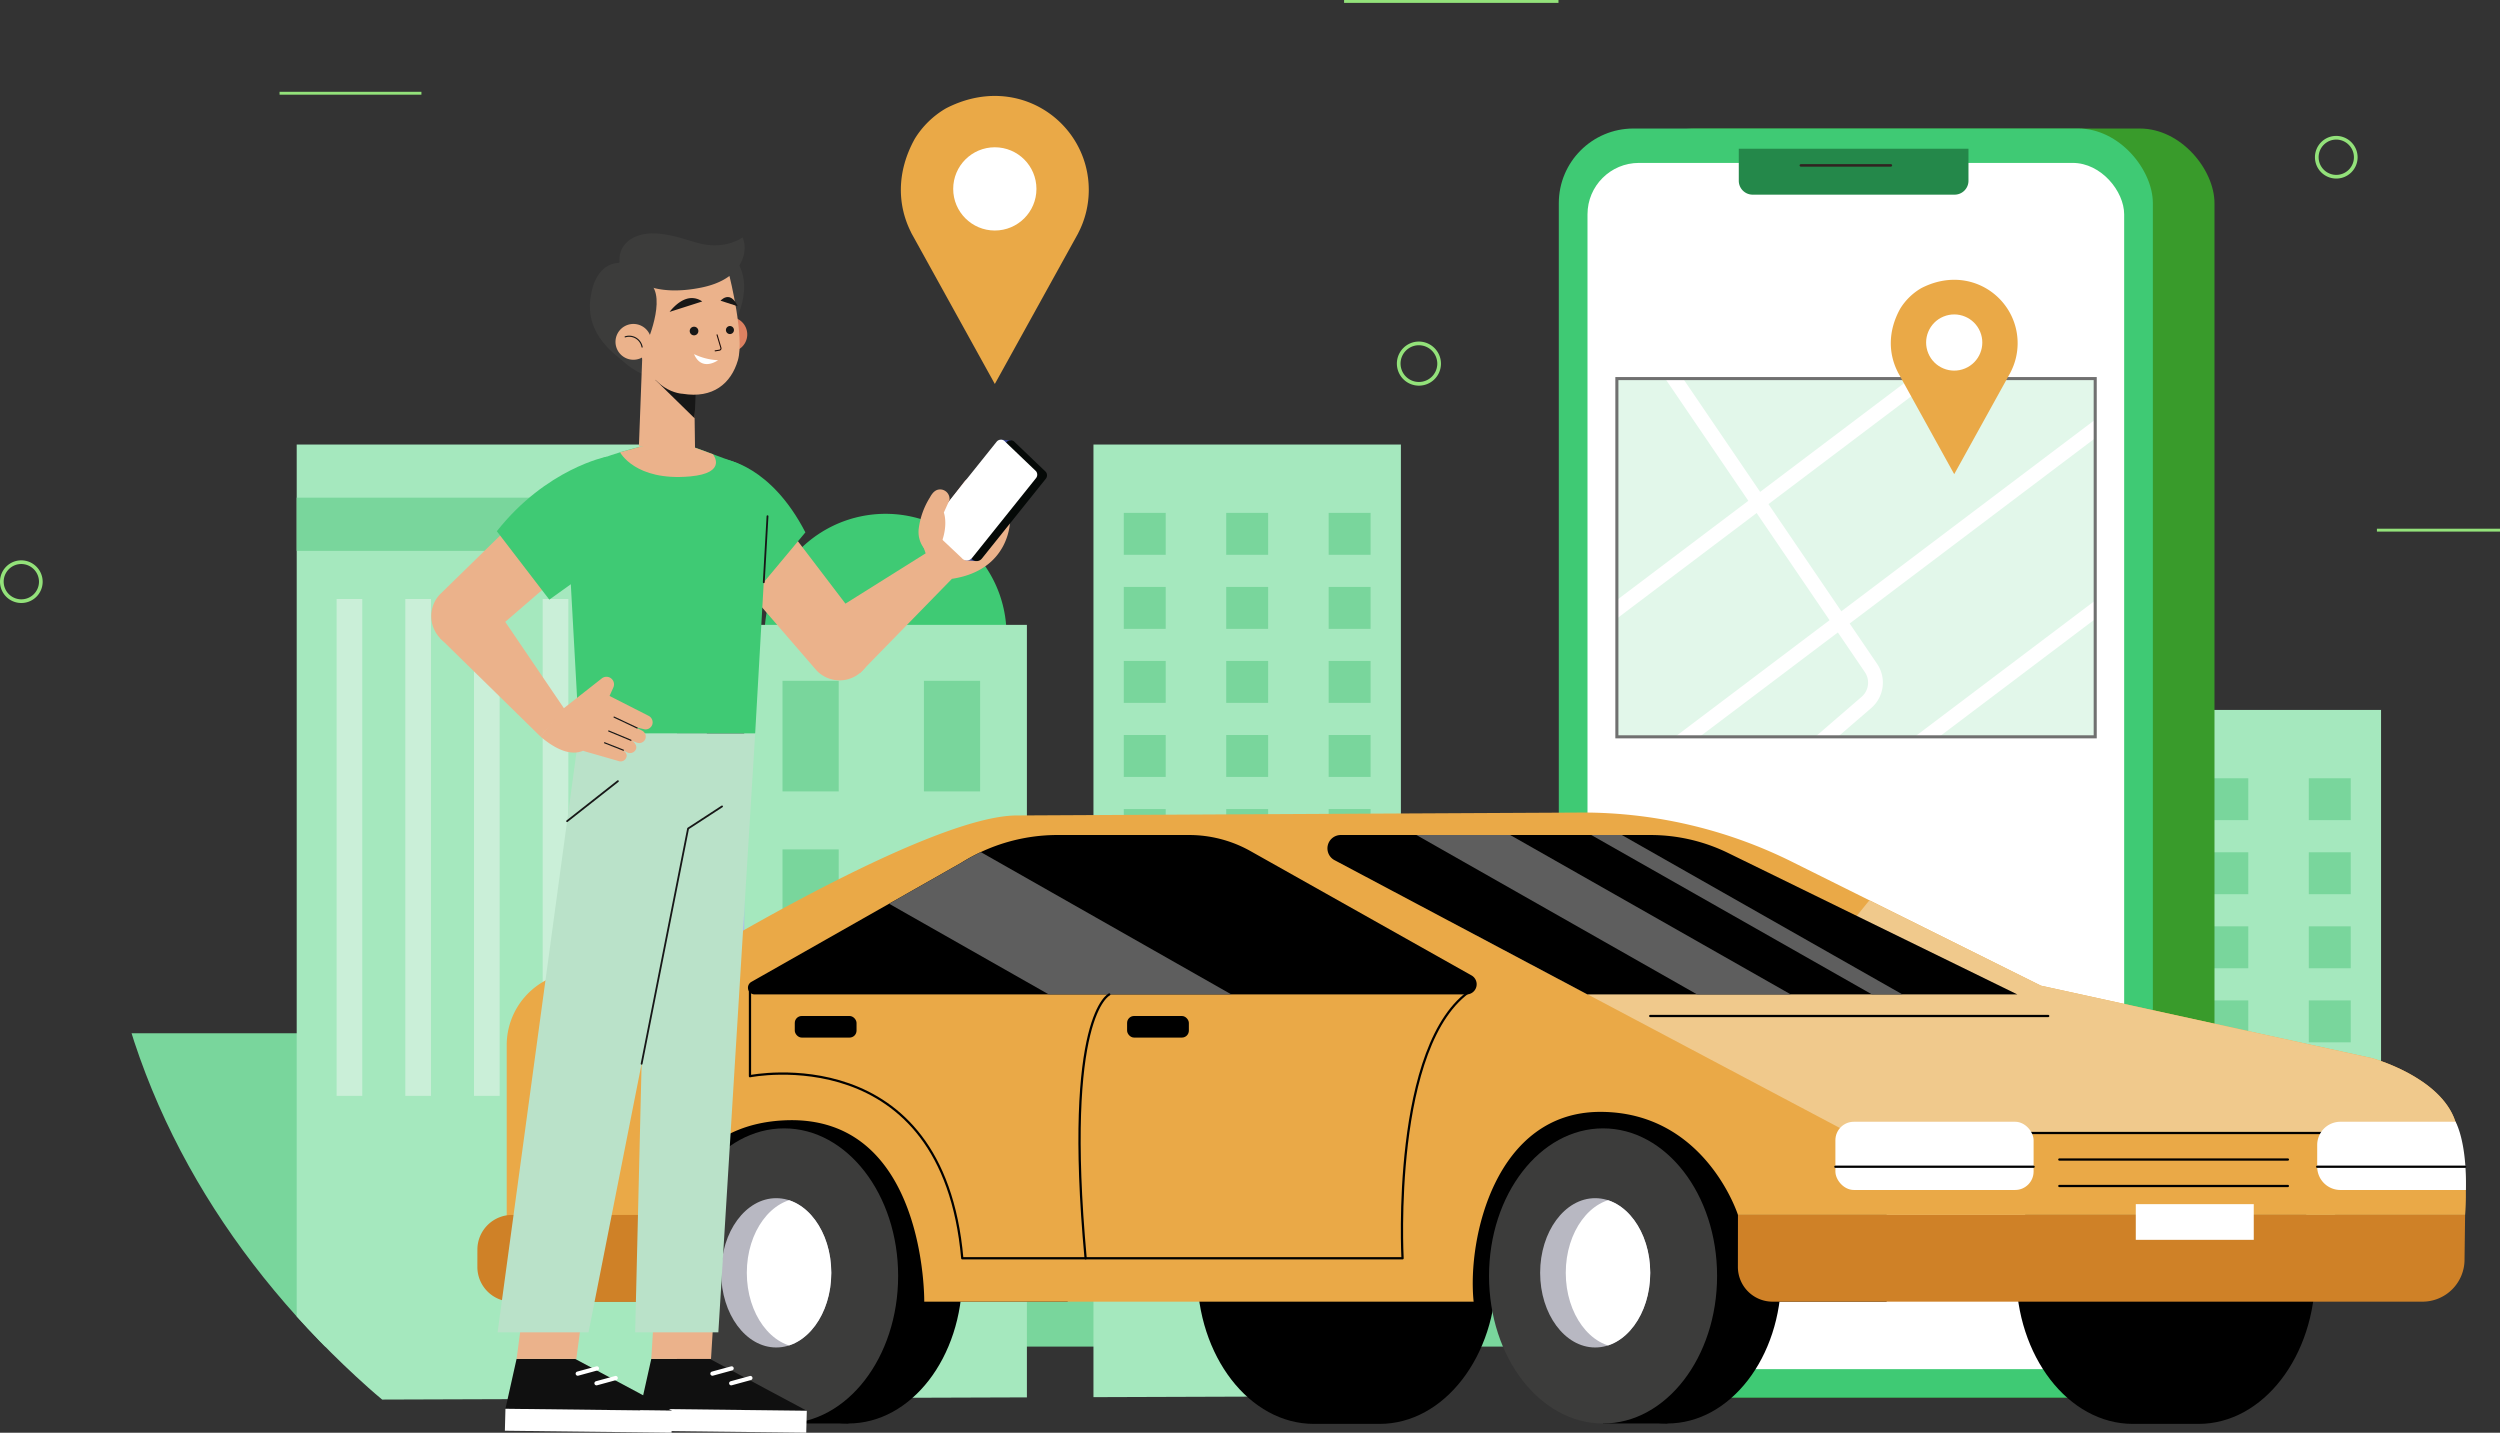 <svg xmlns="http://www.w3.org/2000/svg" xmlns:xlink="http://www.w3.org/1999/xlink" width="867.385" height="497.085" viewBox="0 0 867.385 497.085">
  <rect x="0" y="0" width="867.385" height="497.085" fill="#333333" stroke="none"/>
  <defs>
    <clipPath id="clip-path">
      <path id="Caminho_686" data-name="Caminho 686" d="M741.848,523.352s129.742-57.7,126.724-174.109S742.593,178.7,659.117,250.571s-112.076.3-155.324-60.434S338.643,64.053,212.066,99.471c-132.6,37.1-173.4,171.386-160.267,261,9.434,64.365,43.937,118.936,90.954,160.869q2.294,2.046,4.7,4.04Z" transform="translate(-49.464 -89.465)" fill="none"/>
    </clipPath>
    <clipPath id="clip-path-2">
      <rect id="Retângulo_410" data-name="Retângulo 410" width="165.96" height="124.293" fill="#d8dffd" stroke="#707070" stroke-miterlimit="10" stroke-width="1.064"/>
    </clipPath>
    <clipPath id="clip-path-3">
      <ellipse id="Elipse_113" data-name="Elipse 113" cx="19.099" cy="25.901" rx="19.099" ry="25.901" fill="#b8b8c2"/>
    </clipPath>
    <clipPath id="clip-path-5">
      <path id="Caminho_698" data-name="Caminho 698" d="M161.761,436.8V347.857a25.441,25.441,0,0,1,21.869-25.241,259.618,259.618,0,0,1,39.763-2.6s84.442-51.905,115.405-51.905l193.991-1a163.11,163.11,0,0,1,74.893,17.065l86.395,42.992,114.866,25.149s23.792,6.455,28.891,21.923,3.4,32.461,3.4,32.461H588.948s-11.369-35.749-47.75-35.749-46.233,43.866-43.96,65.846H306.628s.757-65.182-48.508-62.909S212.644,436.8,212.644,436.8H161.761" transform="translate(-161.761 -267.101)" fill="#eaa947"/>
    </clipPath>
    <clipPath id="clip-path-6">
      <path id="Caminho_702" data-name="Caminho 702" d="M479.358,322.007,402.7,278.886a43.494,43.494,0,0,0-21.325-5.587h-45.65a62.677,62.677,0,0,0-33.383,9.629l-72.832,41.329a2.328,2.328,0,0,0,1.149,4.353H477.629A3.528,3.528,0,0,0,479.358,322.007Z" transform="translate(-228.326 -273.299)"/>
    </clipPath>
  </defs>
  <g id="Grupo_645" data-name="Grupo 645" transform="translate(-21.813 -49.951)">
    <g id="Grupo_581" data-name="Grupo 581" transform="translate(22.452 50.45)">
      <g id="Grupo_579" data-name="Grupo 579" transform="translate(33.965 49.174)">
        <g id="Grupo_578" data-name="Grupo 578" transform="translate(0 0)">
          <g id="Grupo_577" data-name="Grupo 577" clip-path="url(#clip-path)">
            <g id="Grupo_576" data-name="Grupo 576" transform="translate(-51.392 104.565)">
              <g id="Grupo_539" data-name="Grupo 539" transform="translate(0 132.726)">
                <rect id="Retângulo_314" data-name="Retângulo 314" width="112.246" height="112.246" transform="translate(485.044)" fill="#a9b7f2"/>
                <rect id="Retângulo_315" data-name="Retângulo 315" width="64.391" height="82.857" transform="translate(235.015 14.14)" fill="#a9b7f2"/>
                <rect id="Retângulo_316" data-name="Retângulo 316" width="64.39" height="82.857" transform="translate(356.845 58.984)" fill="#a9b7f2"/>
                <path id="Caminho_756" data-name="Caminho 756" d="M0,0H842.334V108.722H0Z" transform="translate(0 71.529)" fill="#79d69c"/>
              </g>
              <g id="Grupo_546" data-name="Grupo 546" transform="translate(273.445 15.41)">
                <path id="Caminho_754" data-name="Caminho 754" d="M41.966,0A41.966,41.966,0,1,1,0,41.966,41.966,41.966,0,0,1,41.966,0Z" transform="translate(0 81.62) rotate(-76.522)" fill="#3fca74"/>
                <rect id="Retângulo_320" data-name="Retângulo 320" width="98.078" height="270.712" transform="translate(1.553 47.16)" fill="#a5e8be"/>
                <g id="Grupo_545" data-name="Grupo 545" transform="translate(14.836 66.549)">
                  <g id="Grupo_541" data-name="Grupo 541">
                    <rect id="Retângulo_321" data-name="Retângulo 321" width="19.5" height="38.371" fill="#79d69c"/>
                    <rect id="Retângulo_322" data-name="Retângulo 322" width="19.5" height="38.371" transform="translate(49.064)" fill="#79d69c"/>
                  </g>
                  <g id="Grupo_542" data-name="Grupo 542" transform="translate(0 58.499)">
                    <rect id="Retângulo_323" data-name="Retângulo 323" width="19.5" height="38.371" fill="#79d69c"/>
                    <rect id="Retângulo_324" data-name="Retângulo 324" width="19.5" height="38.371" transform="translate(49.064)" fill="#79d69c"/>
                  </g>
                  <g id="Grupo_543" data-name="Grupo 543" transform="translate(0 116.999)">
                    <rect id="Retângulo_325" data-name="Retângulo 325" width="19.5" height="38.371" fill="#a9b7f2"/>
                    <rect id="Retângulo_326" data-name="Retângulo 326" width="19.5" height="38.371" transform="translate(49.064)" fill="#a9b7f2"/>
                  </g>
                  <g id="Grupo_544" data-name="Grupo 544" transform="translate(0 175.498)">
                    <rect id="Retângulo_327" data-name="Retângulo 327" width="19.5" height="38.371" fill="#a9b7f2"/>
                    <rect id="Retângulo_328" data-name="Retângulo 328" width="19.5" height="38.371" transform="translate(49.064)" fill="#a9b7f2"/>
                  </g>
                </g>
              </g>
              <g id="Grupo_559" data-name="Grupo 559" transform="translate(396.168)">
                <rect id="Retângulo_329" data-name="Retângulo 329" width="106.667" height="333.281" fill="#a5e8be"/>
                <g id="Grupo_558" data-name="Grupo 558" transform="translate(10.519 23.705)">
                  <g id="Grupo_547" data-name="Grupo 547">
                    <rect id="Retângulo_330" data-name="Retângulo 330" width="14.545" height="14.545" fill="#79d69c"/>
                    <rect id="Retângulo_331" data-name="Retângulo 331" width="14.545" height="14.545" transform="translate(35.542)" fill="#79d69c"/>
                    <rect id="Retângulo_332" data-name="Retângulo 332" width="14.545" height="14.545" transform="translate(71.084)" fill="#79d69c"/>
                  </g>
                  <g id="Grupo_548" data-name="Grupo 548" transform="translate(0 25.691)">
                    <rect id="Retângulo_333" data-name="Retângulo 333" width="14.545" height="14.545" fill="#79d69c"/>
                    <rect id="Retângulo_334" data-name="Retângulo 334" width="14.545" height="14.545" transform="translate(35.542)" fill="#79d69c"/>
                    <rect id="Retângulo_335" data-name="Retângulo 335" width="14.545" height="14.545" transform="translate(71.084)" fill="#79d69c"/>
                  </g>
                  <g id="Grupo_549" data-name="Grupo 549" transform="translate(0 51.382)">
                    <rect id="Retângulo_336" data-name="Retângulo 336" width="14.545" height="14.545" fill="#79d69c"/>
                    <rect id="Retângulo_337" data-name="Retângulo 337" width="14.545" height="14.545" transform="translate(35.542)" fill="#79d69c"/>
                    <rect id="Retângulo_338" data-name="Retângulo 338" width="14.545" height="14.545" transform="translate(71.084)" fill="#79d69c"/>
                  </g>
                  <g id="Grupo_550" data-name="Grupo 550" transform="translate(0 77.073)">
                    <rect id="Retângulo_339" data-name="Retângulo 339" width="14.545" height="14.545" fill="#79d69c"/>
                    <rect id="Retângulo_340" data-name="Retângulo 340" width="14.545" height="14.545" transform="translate(35.542)" fill="#79d69c"/>
                    <rect id="Retângulo_341" data-name="Retângulo 341" width="14.545" height="14.545" transform="translate(71.084)" fill="#79d69c"/>
                  </g>
                  <g id="Grupo_551" data-name="Grupo 551" transform="translate(0 102.765)">
                    <rect id="Retângulo_342" data-name="Retângulo 342" width="14.545" height="14.545" fill="#79d69c"/>
                    <rect id="Retângulo_343" data-name="Retângulo 343" width="14.545" height="14.545" transform="translate(35.542)" fill="#79d69c"/>
                    <rect id="Retângulo_344" data-name="Retângulo 344" width="14.545" height="14.545" transform="translate(71.084)" fill="#79d69c"/>
                  </g>
                  <g id="Grupo_552" data-name="Grupo 552" transform="translate(0 128.456)">
                    <rect id="Retângulo_345" data-name="Retângulo 345" width="14.545" height="14.545" fill="#79d69c"/>
                    <rect id="Retângulo_346" data-name="Retângulo 346" width="14.545" height="14.545" transform="translate(35.542)" fill="#79d69c"/>
                    <rect id="Retângulo_347" data-name="Retângulo 347" width="14.545" height="14.545" transform="translate(71.084)" fill="#79d69c"/>
                  </g>
                  <g id="Grupo_553" data-name="Grupo 553" transform="translate(0 154.147)">
                    <rect id="Retângulo_348" data-name="Retângulo 348" width="14.545" height="14.545" fill="#79d69c"/>
                    <rect id="Retângulo_349" data-name="Retângulo 349" width="14.545" height="14.545" transform="translate(35.542)" fill="#79d69c"/>
                    <rect id="Retângulo_350" data-name="Retângulo 350" width="14.545" height="14.545" transform="translate(71.084)" fill="#79d69c"/>
                  </g>
                  <g id="Grupo_554" data-name="Grupo 554" transform="translate(0 179.838)">
                    <rect id="Retângulo_351" data-name="Retângulo 351" width="14.545" height="14.545" fill="#79d69c"/>
                    <rect id="Retângulo_352" data-name="Retângulo 352" width="14.545" height="14.545" transform="translate(35.542)" fill="#79d69c"/>
                    <rect id="Retângulo_353" data-name="Retângulo 353" width="14.545" height="14.545" transform="translate(71.084)" fill="#79d69c"/>
                  </g>
                  <g id="Grupo_555" data-name="Grupo 555" transform="translate(0 205.529)">
                    <rect id="Retângulo_354" data-name="Retângulo 354" width="14.545" height="14.545" fill="#79d69c"/>
                    <rect id="Retângulo_355" data-name="Retângulo 355" width="14.545" height="14.545" transform="translate(35.542)" fill="#79d69c"/>
                    <rect id="Retângulo_356" data-name="Retângulo 356" width="14.545" height="14.545" transform="translate(71.084)" fill="#79d69c"/>
                  </g>
                  <g id="Grupo_556" data-name="Grupo 556" transform="translate(0 231.22)">
                    <rect id="Retângulo_357" data-name="Retângulo 357" width="14.545" height="14.545" fill="#79d69c"/>
                    <rect id="Retângulo_358" data-name="Retângulo 358" width="14.545" height="14.545" transform="translate(35.542)" fill="#79d69c"/>
                    <rect id="Retângulo_359" data-name="Retângulo 359" width="14.545" height="14.545" transform="translate(71.084)" fill="#79d69c"/>
                  </g>
                  <g id="Grupo_557" data-name="Grupo 557" transform="translate(0 256.911)">
                    <rect id="Retângulo_360" data-name="Retângulo 360" width="14.545" height="14.545" fill="#79d69c"/>
                    <rect id="Retângulo_361" data-name="Retângulo 361" width="14.545" height="14.545" transform="translate(35.542)" fill="#79d69c"/>
                    <rect id="Retângulo_362" data-name="Retângulo 362" width="14.545" height="14.545" transform="translate(71.084)" fill="#79d69c"/>
                  </g>
                </g>
              </g>
              <g id="Grupo_572" data-name="Grupo 572" transform="translate(736.235 92.069)">
                <rect id="Retângulo_363" data-name="Retângulo 363" width="106.667" height="333.281" fill="#a5e8be"/>
                <g id="Grupo_571" data-name="Grupo 571" transform="translate(10.519 23.705)">
                  <g id="Grupo_560" data-name="Grupo 560">
                    <rect id="Retângulo_364" data-name="Retângulo 364" width="14.545" height="14.545" fill="#79d69c"/>
                    <rect id="Retângulo_365" data-name="Retângulo 365" width="14.545" height="14.545" transform="translate(35.542)" fill="#79d69c"/>
                    <rect id="Retângulo_366" data-name="Retângulo 366" width="14.545" height="14.545" transform="translate(71.084)" fill="#79d69c"/>
                  </g>
                  <g id="Grupo_561" data-name="Grupo 561" transform="translate(0 25.691)">
                    <rect id="Retângulo_367" data-name="Retângulo 367" width="14.545" height="14.545" fill="#79d69c"/>
                    <rect id="Retângulo_368" data-name="Retângulo 368" width="14.545" height="14.545" transform="translate(35.542)" fill="#79d69c"/>
                    <rect id="Retângulo_369" data-name="Retângulo 369" width="14.545" height="14.545" transform="translate(71.084)" fill="#79d69c"/>
                  </g>
                  <g id="Grupo_562" data-name="Grupo 562" transform="translate(0 51.382)">
                    <rect id="Retângulo_370" data-name="Retângulo 370" width="14.545" height="14.545" fill="#79d69c"/>
                    <rect id="Retângulo_371" data-name="Retângulo 371" width="14.545" height="14.545" transform="translate(35.542)" fill="#79d69c"/>
                    <rect id="Retângulo_372" data-name="Retângulo 372" width="14.545" height="14.545" transform="translate(71.084)" fill="#79d69c"/>
                  </g>
                  <g id="Grupo_563" data-name="Grupo 563" transform="translate(0 77.073)">
                    <rect id="Retângulo_373" data-name="Retângulo 373" width="14.545" height="14.545" fill="#79d69c"/>
                    <rect id="Retângulo_374" data-name="Retângulo 374" width="14.545" height="14.545" transform="translate(35.542)" fill="#79d69c"/>
                    <rect id="Retângulo_375" data-name="Retângulo 375" width="14.545" height="14.545" transform="translate(71.084)" fill="#79d69c"/>
                  </g>
                  <g id="Grupo_564" data-name="Grupo 564" transform="translate(0 102.765)">
                    <rect id="Retângulo_376" data-name="Retângulo 376" width="14.545" height="14.545" fill="#a9b7f2"/>
                    <rect id="Retângulo_377" data-name="Retângulo 377" width="14.545" height="14.545" transform="translate(35.542)" fill="#a9b7f2"/>
                    <rect id="Retângulo_378" data-name="Retângulo 378" width="14.545" height="14.545" transform="translate(71.084)" fill="#a9b7f2"/>
                  </g>
                  <g id="Grupo_565" data-name="Grupo 565" transform="translate(0 128.456)">
                    <rect id="Retângulo_379" data-name="Retângulo 379" width="14.545" height="14.545" fill="#a9b7f2"/>
                    <rect id="Retângulo_380" data-name="Retângulo 380" width="14.545" height="14.545" transform="translate(35.542)" fill="#a9b7f2"/>
                    <rect id="Retângulo_381" data-name="Retângulo 381" width="14.545" height="14.545" transform="translate(71.084)" fill="#a9b7f2"/>
                  </g>
                  <g id="Grupo_566" data-name="Grupo 566" transform="translate(0 154.147)">
                    <rect id="Retângulo_382" data-name="Retângulo 382" width="14.545" height="14.545" fill="#a9b7f2"/>
                    <rect id="Retângulo_383" data-name="Retângulo 383" width="14.545" height="14.545" transform="translate(35.542)" fill="#a9b7f2"/>
                    <rect id="Retângulo_384" data-name="Retângulo 384" width="14.545" height="14.545" transform="translate(71.084)" fill="#a9b7f2"/>
                  </g>
                  <g id="Grupo_567" data-name="Grupo 567" transform="translate(0 179.838)">
                    <rect id="Retângulo_385" data-name="Retângulo 385" width="14.545" height="14.545" fill="#a9b7f2"/>
                    <rect id="Retângulo_386" data-name="Retângulo 386" width="14.545" height="14.545" transform="translate(35.542)" fill="#a9b7f2"/>
                    <rect id="Retângulo_387" data-name="Retângulo 387" width="14.545" height="14.545" transform="translate(71.084)" fill="#a9b7f2"/>
                  </g>
                  <g id="Grupo_568" data-name="Grupo 568" transform="translate(0 205.529)">
                    <rect id="Retângulo_388" data-name="Retângulo 388" width="14.545" height="14.545" fill="#a9b7f2"/>
                    <rect id="Retângulo_389" data-name="Retângulo 389" width="14.545" height="14.545" transform="translate(35.542)" fill="#a9b7f2"/>
                    <rect id="Retângulo_390" data-name="Retângulo 390" width="14.545" height="14.545" transform="translate(71.084)" fill="#a9b7f2"/>
                  </g>
                  <g id="Grupo_569" data-name="Grupo 569" transform="translate(0 231.22)">
                    <rect id="Retângulo_391" data-name="Retângulo 391" width="14.545" height="14.545" fill="#a9b7f2"/>
                    <rect id="Retângulo_392" data-name="Retângulo 392" width="14.545" height="14.545" transform="translate(35.542)" fill="#a9b7f2"/>
                    <rect id="Retângulo_393" data-name="Retângulo 393" width="14.545" height="14.545" transform="translate(71.084)" fill="#a9b7f2"/>
                  </g>
                  <g id="Grupo_570" data-name="Grupo 570" transform="translate(0 256.911)">
                    <rect id="Retângulo_394" data-name="Retângulo 394" width="14.545" height="14.545" fill="#a9b7f2"/>
                    <rect id="Retângulo_395" data-name="Retângulo 395" width="14.545" height="14.545" transform="translate(35.542)" fill="#a9b7f2"/>
                    <rect id="Retângulo_396" data-name="Retângulo 396" width="14.545" height="14.545" transform="translate(71.084)" fill="#a9b7f2"/>
                  </g>
                </g>
              </g>
              <g id="Grupo_575" data-name="Grupo 575" transform="translate(119.731)">
                <g id="Grupo_573" data-name="Grupo 573">
                  <rect id="Retângulo_397" data-name="Retângulo 397" width="131.93" height="333.281" fill="#a5e8be"/>
                </g>
                <g id="Grupo_574" data-name="Grupo 574" transform="translate(13.846 53.579)">
                  <rect id="Retângulo_398" data-name="Retângulo 398" width="8.904" height="172.388" fill="#caefd8"/>
                  <rect id="Retângulo_399" data-name="Retângulo 399" width="8.904" height="172.388" transform="translate(23.834)" fill="#caefd8"/>
                  <rect id="Retângulo_400" data-name="Retângulo 400" width="8.904" height="172.388" transform="translate(47.667)" fill="#caefd8"/>
                  <rect id="Retângulo_401" data-name="Retângulo 401" width="8.904" height="172.388" transform="translate(71.501)" fill="#caefd8"/>
                  <rect id="Retângulo_402" data-name="Retângulo 402" width="8.904" height="172.388" transform="translate(95.335)" fill="#caefd8"/>
                </g>
                <path id="Caminho_755" data-name="Caminho 755" d="M0,0H131.93V18.44H0Z" transform="translate(0 18.44)" fill="#79d69c"/>
              </g>
            </g>
          </g>
        </g>
      </g>
      <g id="Grupo_580" data-name="Grupo 580">
        <path id="Caminho_687" data-name="Caminho 687" d="M35.978,212.032a6.764,6.764,0,1,1-6.764-6.858A6.811,6.811,0,0,1,35.978,212.032Z" transform="translate(-22.452 -10.624)" fill="none" stroke="#93e27a" stroke-miterlimit="10" stroke-width="1.277"/>
        <path id="Caminho_688" data-name="Caminho 688" d="M674.741,94.918a6.763,6.763,0,1,1-6.762-6.859A6.811,6.811,0,0,1,674.741,94.918Z" transform="translate(141.964 -40.769)" fill="none" stroke="#93e27a" stroke-miterlimit="10" stroke-width="1.277"/>
        <path id="Caminho_689" data-name="Caminho 689" d="M421.915,151.916a7.012,7.012,0,1,1-7.011-7.109A7.061,7.061,0,0,1,421.915,151.916Z" transform="translate(76.759 -26.163)" fill="none" stroke="#93e27a" stroke-miterlimit="10" stroke-width="1.277"/>
        <line id="Linha_308" data-name="Linha 308" x2="49.221" transform="translate(96.355 31.853)" fill="none" stroke="#93e27a" stroke-miterlimit="10" stroke-width="0.999"/>
        <line id="Linha_309" data-name="Linha 309" x2="42.707" transform="translate(824.039 183.44)" fill="none" stroke="#93e27a" stroke-miterlimit="10" stroke-width="0.999"/>
        <line id="Linha_310" data-name="Linha 310" x2="74.385" transform="translate(465.695)" fill="none" stroke="#93e27a" stroke-miterlimit="10" stroke-width="0.999"/>
      </g>
    </g>
    <g id="Grupo_644" data-name="Grupo 644" transform="translate(42.793 72.238)">
      <g id="Grupo_590" data-name="Grupo 590" transform="translate(519.853 22.303)">
        <g id="Grupo_584" data-name="Grupo 584" transform="translate(0)">
          <g id="Grupo_583" data-name="Grupo 583">
            <g id="Grupo_582" data-name="Grupo 582">
              <rect id="Retângulo_404" data-name="Retângulo 404" width="206.11" height="440.297" rx="25.908" transform="translate(227.493 440.297) rotate(180)" fill="#399b2b"/>
              <rect id="Retângulo_405" data-name="Retângulo 405" width="206.11" height="440.297" rx="25.908" transform="translate(206.11 440.297) rotate(180)" fill="#3fca74"/>
              <rect id="Retângulo_406" data-name="Retângulo 406" width="186.198" height="418.495" rx="17.836" transform="translate(196.154 430.428) rotate(180)" fill="#fff"/>
              <path id="Retângulo_407" data-name="Retângulo 407" d="M4.818,0H74.874a4.818,4.818,0,0,1,4.818,4.818V15.938a0,0,0,0,1,0,0H0a0,0,0,0,1,0,0V4.818A4.818,4.818,0,0,1,4.818,0Z" transform="translate(142.137 22.947) rotate(180)" fill="#24884a"/>
              <line id="Linha_311" data-name="Linha 311" x2="31.241" transform="translate(83.973 12.794)" fill="none" stroke="#312220" stroke-linecap="round" stroke-linejoin="round" stroke-width="0.868"/>
            </g>
          </g>
        </g>
        <g id="Grupo_589" data-name="Grupo 589" transform="translate(20.148 52.484)">
          <rect id="Retângulo_408" data-name="Retângulo 408" width="165.96" height="101.66" transform="translate(0 45.732)" fill="none"/>
          <g id="Grupo_587" data-name="Grupo 587" transform="translate(0 34.278)">
            <path id="Caminho_752" data-name="Caminho 752" d="M0,0H165.96V124.293H0Z" fill="#3fca74" opacity="0.15"/>
            <g id="Grupo_586" data-name="Grupo 586" clip-path="url(#clip-path-2)">
              <g id="Grupo_585" data-name="Grupo 585" transform="translate(-55.907 -15.369)">
                <line id="Linha_312" data-name="Linha 312" x1="206.211" y2="155.689" transform="translate(26.098 24.932)" fill="none" stroke="#fff" stroke-miterlimit="10" stroke-width="5.126"/>
                <line id="Linha_313" data-name="Linha 313" x1="206.211" y2="155.689" transform="translate(75.17 50.638)" fill="none" stroke="#fff" stroke-miterlimit="10" stroke-width="5.126"/>
                <line id="Linha_314" data-name="Linha 314" x1="182.283" y2="137.624" fill="none" stroke="#fff" stroke-miterlimit="10" stroke-width="5.126"/>
                <path id="Caminho_690" data-name="Caminho 690" d="M477.437,145.029l76.4,112.327a9.064,9.064,0,0,1-1.572,11.96l-24.522,21.167c-11.181,9.653-12.726,20.166-3.5,31.7L563.824,377.9" transform="translate(-409.775 -141.59)" fill="none" stroke="#fff" stroke-miterlimit="10" stroke-width="5.126"/>
              </g>
            </g>
            <rect id="Retângulo_411" data-name="Retângulo 411" width="165.96" height="124.293" fill="none" stroke="#707070" stroke-miterlimit="10" stroke-width="1.064"/>
          </g>
          <g id="Grupo_588" data-name="Grupo 588" transform="translate(95.042)">
            <path id="Caminho_691" data-name="Caminho 691" d="M587.675,149.256c0-15.822-16.7-27.742-33.437-19.094a20.879,20.879,0,0,0-7.32,7.153c-4.38,7.923-3.985,15.736-.838,21.91h-.024l.179.322c.081.152.166.3.249.45l19.19,34.7L584.9,159.942c.066-.117.131-.234.194-.352l.089-.16h-.012A21.874,21.874,0,0,0,587.675,149.256Z" transform="translate(-543.674 -127.256)" fill="#eaa947"/>
            <circle id="Elipse_108" data-name="Elipse 108" cx="9.746" cy="9.746" r="9.746" transform="translate(9.256 16.517) rotate(-22.613)" fill="#fff"/>
          </g>
        </g>
      </g>
      <g id="Grupo_611" data-name="Grupo 611" transform="translate(144.645 259.629)">
        <g id="Grupo_599" data-name="Grupo 599" transform="translate(36.862 94.584)">
          <path id="Caminho_692" data-name="Caminho 692" d="M415.575,352.422H392.791c-22.368,0-40.5,23.467-40.5,52.413s18.133,52.415,40.5,52.415h22.784c22.369,0,40.5-23.467,40.5-52.415S437.944,352.422,415.575,352.422Z" transform="translate(-139.4 -339.724)"/>
          <path id="Caminho_693" data-name="Caminho 693" d="M641.547,352.422H618.763c-22.368,0-40.5,23.467-40.5,52.413s18.133,52.415,40.5,52.415h22.784c22.368,0,40.5-23.467,40.5-52.415S663.915,352.422,641.547,352.422Z" transform="translate(-81.235 -339.724)"/>
          <g id="Grupo_594" data-name="Grupo 594" transform="translate(284.137)">
            <rect id="Retângulo_412" data-name="Retângulo 412" width="167.957" height="75.12"/>
            <g id="Grupo_593" data-name="Grupo 593" transform="translate(30.004 14.993)">
              <ellipse id="Elipse_109" data-name="Elipse 109" cx="39.561" cy="51.197" rx="39.561" ry="51.197" transform="translate(22.255 0)"/>
              <path id="Caminho_694" data-name="Caminho 694" d="M464.276,456.642h22.255l22.751-22.751-22.751-79.644H464.276Z" transform="translate(-424.715 -354.247)"/>
              <ellipse id="Elipse_110" data-name="Elipse 110" cx="39.561" cy="51.197" rx="39.561" ry="51.197" transform="translate(0 0)" fill="#3c3c3b"/>
              <g id="Grupo_592" data-name="Grupo 592" transform="translate(17.728 24.218)">
                <ellipse id="Elipse_111" data-name="Elipse 111" cx="19.099" cy="25.901" rx="19.099" ry="25.901" fill="#b8b8c2"/>
                <g id="Grupo_591" data-name="Grupo 591" clip-path="url(#clip-path-3)">
                  <ellipse id="Elipse_112" data-name="Elipse 112" cx="19.099" cy="25.901" rx="19.099" ry="25.901" transform="translate(8.892)" fill="#fff"/>
                </g>
              </g>
            </g>
          </g>
          <g id="Grupo_598" data-name="Grupo 598">
            <rect id="Retângulo_413" data-name="Retângulo 413" width="167.957" height="75.12"/>
            <g id="Grupo_597" data-name="Grupo 597" transform="translate(30.004 14.993)">
              <ellipse id="Elipse_114" data-name="Elipse 114" cx="39.561" cy="51.197" rx="39.561" ry="51.197" transform="translate(22.255 0)"/>
              <path id="Caminho_695" data-name="Caminho 695" d="M238.3,456.642h22.255l22.751-22.751-22.751-79.644H238.3Z" transform="translate(-198.743 -354.247)"/>
              <ellipse id="Elipse_115" data-name="Elipse 115" cx="39.561" cy="51.197" rx="39.561" ry="51.197" transform="translate(0 0)" fill="#3c3c3b"/>
              <g id="Grupo_596" data-name="Grupo 596" transform="translate(17.728 24.218)">
                <ellipse id="Elipse_116" data-name="Elipse 116" cx="19.099" cy="25.901" rx="19.099" ry="25.901" fill="#b8b8c2"/>
                <g id="Grupo_595" data-name="Grupo 595" clip-path="url(#clip-path-3)">
                  <ellipse id="Elipse_117" data-name="Elipse 117" cx="19.099" cy="25.901" rx="19.099" ry="25.901" transform="translate(8.892)" fill="#fff"/>
                </g>
              </g>
            </g>
          </g>
        </g>
        <g id="Grupo_610" data-name="Grupo 610" transform="translate(0)">
          <g id="Grupo_601" data-name="Grupo 601" transform="translate(10.181)">
            <path id="Caminho_696" data-name="Caminho 696" d="M161.761,436.8V347.857a25.441,25.441,0,0,1,21.869-25.241,259.618,259.618,0,0,1,39.763-2.6s84.442-51.905,115.405-51.905l193.991-1a163.11,163.11,0,0,1,74.893,17.065l86.395,42.992,114.866,25.149s23.792,6.455,28.891,21.923,3.4,32.461,3.4,32.461H588.948s-11.369-35.749-47.75-35.749-46.233,43.866-43.96,65.846H306.628s.757-65.182-48.508-62.909S212.644,436.8,212.644,436.8H161.761" transform="translate(-161.761 -267.101)" fill="#eaa947"/>
            <g id="Grupo_600" data-name="Grupo 600" clip-path="url(#clip-path-5)">
              <path id="Caminho_697" data-name="Caminho 697" d="M425.267,307.043l134.455,71.223,260.52-.3L591.424,267.1,550.133,318,425.267,307.043" transform="translate(-93.935 -267.101)" fill="#f0c98c"/>
            </g>
          </g>
          <g id="Grupo_602" data-name="Grupo 602" transform="translate(0 139.605)">
            <path id="Caminho_699" data-name="Caminho 699" d="M165.717,378.128a12.045,12.045,0,0,0-12.046,12.028l-.008,6.03A12.038,12.038,0,0,0,165.7,408.225h49.026s-.25-16.407,4.1-30.1Z" transform="translate(-153.664 -378.128)" fill="#cf8127"/>
          </g>
          <g id="Grupo_607" data-name="Grupo 607" transform="translate(93.88 7.793)">
            <g id="Grupo_605" data-name="Grupo 605" transform="translate(0 0.001)">
              <g id="Grupo_604" data-name="Grupo 604">
                <path id="Caminho_700" data-name="Caminho 700" d="M479.358,322.007,402.7,278.886a43.494,43.494,0,0,0-21.325-5.587h-45.65a62.677,62.677,0,0,0-33.383,9.629l-72.832,41.329a2.328,2.328,0,0,0,1.149,4.353H477.629A3.528,3.528,0,0,0,479.358,322.007Z" transform="translate(-228.326 -273.299)"/>
                <g id="Grupo_603" data-name="Grupo 603" clip-path="url(#clip-path-6)">
                  <path id="Caminho_701" data-name="Caminho 701" d="M230.29,271.262l157.342,89.353h63.324L293.664,271.262Z" transform="translate(-227.821 -273.824)" fill="#5e5e5e"/>
                </g>
              </g>
              <path id="Caminho_703" data-name="Caminho 703" d="M228.885,315.251v30.931s66.882-13.469,73.66,63.179H455.3s-4.084-74.926,24.121-93.2" transform="translate(-228.182 -262.501)" fill="none" stroke="#000" stroke-linecap="round" stroke-linejoin="round" stroke-width="0.786"/>
              <path id="Caminho_704" data-name="Caminho 704" d="M330.14,317.288s-15.936,7.069-8.208,91.549" transform="translate(-204.777 -261.976)" fill="none" stroke="#000" stroke-linecap="round" stroke-linejoin="round" stroke-width="0.786"/>
              <rect id="Retângulo_414" data-name="Retângulo 414" width="21.431" height="7.491" rx="2.418" transform="translate(131.544 62.794)"/>
              <rect id="Retângulo_415" data-name="Retângulo 415" width="21.431" height="7.491" rx="2.418" transform="translate(16.244 62.794)"/>
            </g>
            <g id="Grupo_606" data-name="Grupo 606" transform="translate(201.049)">
              <path id="Caminho_705" data-name="Caminho 705" d="M390.687,282.027l87.744,46.584H627.6L527.251,279.54a61.4,61.4,0,0,0-26.971-6.24H392.86A4.634,4.634,0,0,0,390.687,282.027Z" transform="translate(-388.219 -273.298)"/>
              <line id="Linha_315" data-name="Linha 315" x2="138.081" transform="translate(111.999 62.794)" fill="none" stroke="#000" stroke-linecap="round" stroke-linejoin="round" stroke-width="0.786"/>
              <path id="Caminho_706" data-name="Caminho 706" d="M412.775,273.3l97.4,55.312h32.5L445.31,273.3Z" transform="translate(-381.898 -273.299)" fill="#5e5e5e"/>
              <path id="Caminho_707" data-name="Caminho 707" d="M461.028,273.3l97.4,55.312H568.99L471.623,273.3Z" transform="translate(-369.478 -273.299)" fill="#5e5e5e"/>
            </g>
          </g>
          <g id="Grupo_609" data-name="Grupo 609" transform="translate(437.343 107.282)">
            <path id="Caminho_708" data-name="Caminho 708" d="M738.993,408.225H513.518a12.038,12.038,0,0,1-12.038-12.038l.025-18.059H753.79l-.2,15.5A14.6,14.6,0,0,1,738.993,408.225Z" transform="translate(-501.48 -345.805)" fill="#cf8127"/>
            <rect id="Retângulo_416" data-name="Retângulo 416" width="40.93" height="12.382" transform="translate(138.053 28.586)" fill="#fff"/>
            <line id="Linha_316" data-name="Linha 316" x2="120.642" transform="translate(89.509 3.895)" fill="none" stroke="#000" stroke-linecap="round" stroke-linejoin="round" stroke-width="0.786"/>
            <line id="Linha_317" data-name="Linha 317" x2="79.291" transform="translate(111.527 13.107)" fill="none" stroke="#000" stroke-linecap="round" stroke-linejoin="round" stroke-width="0.786"/>
            <line id="Linha_318" data-name="Linha 318" x2="79.291" transform="translate(111.527 22.282)" fill="none" stroke="#000" stroke-linecap="round" stroke-linejoin="round" stroke-width="0.786"/>
            <rect id="Retângulo_417" data-name="Retângulo 417" width="68.77" height="23.67" rx="6.407" transform="translate(33.829)" fill="#fff"/>
            <g id="Grupo_608" data-name="Grupo 608" transform="translate(200.994 0)">
              <path id="Caminho_709" data-name="Caminho 709" d="M709.325,352.422h-39.94a8.056,8.056,0,0,0-8.056,8.056v7.558a8.057,8.057,0,0,0,8.056,8.056h43.532C713.27,360.2,709.862,353.394,709.325,352.422Z" transform="translate(-661.329 -352.422)" fill="#fff"/>
            </g>
            <line id="Linha_319" data-name="Linha 319" x2="68.77" transform="translate(33.829 15.614)" fill="none" stroke="#000" stroke-linecap="round" stroke-linejoin="round" stroke-width="0.786"/>
            <line id="Linha_320" data-name="Linha 320" x2="51.316" transform="translate(200.994 15.614)" fill="none" stroke="#000" stroke-linecap="round" stroke-linejoin="round" stroke-width="0.786"/>
          </g>
        </g>
      </g>
      <g id="Grupo_643" data-name="Grupo 643" transform="translate(128.655 11)">
        <g id="Grupo_612" data-name="Grupo 612" transform="translate(162.924)">
          <path id="Caminho_710" data-name="Caminho 710" d="M336.511,100.376c0-23.443-24.747-41.107-49.543-28.293a30.917,30.917,0,0,0-10.846,10.6c-6.489,11.739-5.906,23.317-1.242,32.464h-.034l.264.478c.119.225.244.445.37.668l28.434,51.419,28.484-51.5c.1-.174.194-.346.288-.521l.131-.236H332.8A32.437,32.437,0,0,0,336.511,100.376Z" transform="translate(-271.315 -67.778)" fill="#eaa947"/>
          <circle id="Elipse_119" data-name="Elipse 119" cx="14.441" cy="14.441" r="14.441" transform="translate(18.157 17.812)" fill="#fff"/>
        </g>
        <g id="Grupo_642" data-name="Grupo 642" transform="translate(0 47.695)">
          <g id="Grupo_641" data-name="Grupo 641">
            <g id="Grupo_623" data-name="Grupo 623" transform="translate(23.006 173.456)">
              <g id="Grupo_616" data-name="Grupo 616" transform="translate(47.732)">
                <g id="Grupo_615" data-name="Grupo 615" transform="translate(1.529 188.376)">
                  <g id="Grupo_614" data-name="Grupo 614" transform="translate(0 28.67)">
                    <path id="Caminho_711" data-name="Caminho 711" d="M203.237,415.478h20.336l33.63,17.991-57.826-.689Z" transform="translate(-199.176 -415.478)" fill="#101010"/>
                    <g id="Grupo_613" data-name="Grupo 613" transform="translate(0 17.301)">
                      <path id="Caminho_712" data-name="Caminho 712" d="M199.217,436.847l.2-7.61,57.826.689-.2,7.61Z" transform="translate(-199.217 -429.237)" fill="#fff"/>
                    </g>
                    <line id="Linha_321" data-name="Linha 321" x1="6.663" y2="1.821" transform="translate(31.789 6.626)" fill="none" stroke="#fff" stroke-linecap="round" stroke-linejoin="round" stroke-width="1.457"/>
                    <line id="Linha_322" data-name="Linha 322" x1="6.663" y2="1.821" transform="translate(25.276 3.284)" fill="none" stroke="#fff" stroke-linecap="round" stroke-linejoin="round" stroke-width="1.457"/>
                  </g>
                  <path id="Caminho_713" data-name="Caminho 713" d="M224.935,392.677H204.207l-1.761,28.67h20.727Z" transform="translate(-198.386 -392.677)" fill="#ebb28b"/>
                </g>
                <path id="Caminho_714" data-name="Caminho 714" d="M239.641,242.862l-12.78,207.829H198l4.986-207.829Z" transform="translate(-198.001 -242.862)" fill="#bae2c9"/>
              </g>
              <g id="Grupo_622" data-name="Grupo 622">
                <g id="Grupo_619" data-name="Grupo 619" transform="translate(2.526 188.376)">
                  <g id="Grupo_618" data-name="Grupo 618" transform="translate(0 28.67)">
                    <path id="Caminho_715" data-name="Caminho 715" d="M166.068,415.478H186.4l33.63,17.991-57.826-.689Z" transform="translate(-162.007 -415.478)" fill="#101010"/>
                    <g id="Grupo_617" data-name="Grupo 617" transform="translate(0 17.301)">
                      <path id="Caminho_716" data-name="Caminho 716" d="M162.049,436.847l.2-7.61,57.826.689-.2,7.61Z" transform="translate(-162.049 -429.237)" fill="#fff"/>
                    </g>
                    <line id="Linha_323" data-name="Linha 323" x1="6.663" y2="1.821" transform="translate(31.789 6.626)" fill="none" stroke="#fff" stroke-linecap="round" stroke-linejoin="round" stroke-width="1.457"/>
                    <line id="Linha_324" data-name="Linha 324" x1="6.663" y2="1.821" transform="translate(25.277 3.284)" fill="none" stroke="#fff" stroke-linecap="round" stroke-linejoin="round" stroke-width="1.457"/>
                  </g>
                  <path id="Caminho_717" data-name="Caminho 717" d="M189.825,392.677H169.1l-3.819,28.67h20.727Z" transform="translate(-161.217 -392.677)" fill="#ebb28b"/>
                </g>
                <g id="Grupo_621" data-name="Grupo 621">
                  <path id="Caminho_718" data-name="Caminho 718" d="M188.3,242.862,160.04,450.691h31.55l41.074-207.829Z" transform="translate(-160.04 -242.862)" fill="#bae2c9"/>
                  <g id="Grupo_620" data-name="Grupo 620" transform="translate(24.117 16.59)">
                    <path id="Caminho_719" data-name="Caminho 719" d="M199.779,352.309,215.907,270.7l11.773-7.672" transform="translate(-173.928 -254.261)" fill="none" stroke="#171717" stroke-linecap="round" stroke-linejoin="round" stroke-width="0.638"/>
                    <line id="Linha_325" data-name="Linha 325" y1="13.875" x2="17.624" fill="none" stroke="#171717" stroke-linecap="round" stroke-linejoin="round" stroke-width="0.638"/>
                  </g>
                </g>
              </g>
            </g>
            <g id="Grupo_637" data-name="Grupo 637" transform="translate(0 71.563)">
              <g id="Grupo_631" data-name="Grupo 631" transform="translate(95.631)">
                <g id="Grupo_625" data-name="Grupo 625" transform="translate(0 6.91)">
                  <path id="Caminho_720" data-name="Caminho 720" d="M239.977,180.909l32.108,42.159a11.062,11.062,0,0,1,.524,14.124h0a11.063,11.063,0,0,1-16.653,1.016L221.45,198.3a12.711,12.711,0,0,1-.35-17.464h0A12.711,12.711,0,0,1,239.977,180.909Z" transform="translate(-217.797 -164.916)" fill="#ebb28b"/>
                  <g id="Grupo_624" data-name="Grupo 624" transform="translate(6.453)">
                    <path id="Caminho_721" data-name="Caminho 721" d="M222.929,167.323s15.7,1.959,27.714,25.254l-18.46,22.13Z" transform="translate(-222.929 -167.323)" fill="#3fca74"/>
                  </g>
                </g>
                <g id="Grupo_630" data-name="Grupo 630" transform="translate(32.274)">
                  <g id="Grupo_626" data-name="Grupo 626" transform="translate(0 39.187)">
                    <path id="Caminho_722" data-name="Caminho 722" d="M243.464,220.6l44.015-27.606,8.763,9.048-31.91,32.7Z" transform="translate(-243.464 -192.992)" fill="#ebb28b"/>
                  </g>
                  <g id="Grupo_629" data-name="Grupo 629" transform="translate(41.144)">
                    <g id="Grupo_627" data-name="Grupo 627" transform="translate(0.531 13.326)">
                      <path id="Caminho_723" data-name="Caminho 723" d="M286,179.275l21.825,6.367s0,16.915-20.132,19.972c-1.1.167-6.054-1.73-6.908-2.488l-3.35-9.55a4.07,4.07,0,0,1,.24-5.207Z" transform="translate(-276.608 -170.662)" fill="#ebb28b"/>
                      <path id="Caminho_724" data-name="Caminho 724" d="M282.642,183.851l7.72-10.135a3.157,3.157,0,0,1,4.407-.668h0a3.221,3.221,0,0,1,.465,4.334L288.1,188.5Z" transform="translate(-275.055 -172.425)" fill="#e9b0a0"/>
                      <path id="Caminho_725" data-name="Caminho 725" d="M290.064,190.035l9.276-9.154a3.005,3.005,0,0,1,4.278-.3h0a3.2,3.2,0,0,1-.148,4.268l-8.85,10.161Z" transform="translate(-273.144 -170.521)" fill="#e9b0a0"/>
                      <path id="Caminho_726" data-name="Caminho 726" d="M287.223,184.947l8.764-8.657a3.08,3.08,0,0,1,4.41-.124h0a3.31,3.31,0,0,1-.046,4.406l-8.3,9.716Z" transform="translate(-273.876 -171.687)" fill="#e9b0a0"/>
                    </g>
                    <g id="Grupo_628" data-name="Grupo 628" transform="translate(4.289)">
                      <path id="Caminho_727" data-name="Caminho 727" d="M301.5,161.827l3.474.225v22.81l-12.195,19.095-3.707-.3,6.541-23.987Z" transform="translate(-277.159 -161.827)" fill="#36438d"/>
                      <path id="Caminho_728" data-name="Caminho 728" d="M282.8,193.443l10.192,9.608a2.3,2.3,0,0,0,3.614-.033l22.19-27.7a1.914,1.914,0,0,0-.02-2.371l-10.692-10.229a1.915,1.915,0,0,0-3.005.026l-22.3,27.845A2.3,2.3,0,0,0,282.8,193.443Z" transform="translate(-278.903 -161.781)" fill="#050907"/>
                      <path id="Caminho_729" data-name="Caminho 729" d="M280.1,193.264l10.192,9.608a2.3,2.3,0,0,0,3.614-.033l22.191-27.7a1.914,1.914,0,0,0-.02-2.371L305.39,162.542a1.915,1.915,0,0,0-3.005.026l-22.3,27.844A2.3,2.3,0,0,0,280.1,193.264Z" transform="translate(-279.597 -161.827)" fill="#fff"/>
                    </g>
                    <path id="Caminho_730" data-name="Caminho 730" d="M279.9,197.638c-1.2-.587-4.177-3.7-3.65-8.413a26.668,26.668,0,0,1,3.9-10.905c1.064-2,2.3-2.965,4.03-2.724h0a3.29,3.29,0,0,1,2.744,3.646l-1.954,4.333s2.15,5.492-2.353,13.82Z" transform="translate(-276.186 -158.293)" fill="#ebb28b"/>
                  </g>
                </g>
              </g>
              <g id="Grupo_632" data-name="Grupo 632" transform="translate(46.741 1.419)">
                <path id="Caminho_731" data-name="Caminho 731" d="M204.726,163.977s-11.872,2.775-20.337,7.044c-5.329,2.688-5.92,8.5-5.25,14.426l4.3,77.983h61.113l4.276-75.34c.588-8.265-4.268-16.365-12.111-19.031-8.789-2.988-14.341-5.832-19.017-6.1Z" transform="translate(-178.916 -162.956)" fill="#3fca74"/>
                <line id="Linha_326" data-name="Linha 326" y1="22.921" x2="1.297" transform="translate(68.618 25.134)" fill="none" stroke="#171717" stroke-linecap="round" stroke-linejoin="round" stroke-width="0.638"/>
                <path id="Caminho_732" data-name="Caminho 732" d="M200.884,163.768l-7.046,1.938s5.235,10.084,24.244,8.378c13.332-1.2,7.959-7.718,7.959-7.718l-6.632-2.4Z" transform="translate(-175.075 -162.747)" fill="#ebb28b"/>
              </g>
              <g id="Grupo_636" data-name="Grupo 636" transform="translate(0 5.893)">
                <g id="Grupo_633" data-name="Grupo 633" transform="translate(3.021 41.319)">
                  <path id="Caminho_733" data-name="Caminho 733" d="M155.923,199.375l31.557,46.459-8.5,9.3L144.146,221Z" transform="translate(-144.146 -199.375)" fill="#ebb28b"/>
                  <path id="Caminho_734" data-name="Caminho 734" d="M209.344,240.772l-13.5-6.863,1.325-2.964a2.622,2.622,0,0,0-3.991-3.148l-13.294,10.44-8.036,9.716c7.292,6.244,12.057,6.168,14.8,4.958.321.107.638.224.963.317l11.218,3.218a2.137,2.137,0,0,0,2.754-1c.37-.732.5-1.9-1.66-3l2.159,1.1a2.219,2.219,0,0,0,2.885-1.086c.483-.954-.109-2.216-1.377-3.04l1.652.649a2.28,2.28,0,0,0,3.055-1.342,2.363,2.363,0,0,0-1.233-2.837l-2.385-1.207,2.833.687a2.473,2.473,0,0,0,3.186-1.6A2.564,2.564,0,0,0,209.344,240.772Z" transform="translate(-137.015 -192.198)" fill="#ebb28b"/>
                  <line id="Linha_327" data-name="Linha 327" x1="7.98" y1="3.766" transform="translate(60.407 49.053)" fill="none" stroke="#171717" stroke-linecap="round" stroke-linejoin="round" stroke-width="0.414"/>
                  <line id="Linha_328" data-name="Linha 328" x1="7.694" y1="3.205" transform="translate(58.547 53.872)" fill="none" stroke="#171717" stroke-linecap="round" stroke-linejoin="round" stroke-width="0.414"/>
                  <line id="Linha_329" data-name="Linha 329" x1="6.519" y1="2.571" transform="translate(57.109 57.958)" fill="none" stroke="#171717" stroke-linecap="round" stroke-linejoin="round" stroke-width="0.414"/>
                </g>
                <g id="Grupo_635" data-name="Grupo 635">
                  <path id="Caminho_735" data-name="Caminho 735" d="M200.8,193.621l-40.13,34.611a11.063,11.063,0,0,1-14.067,1.382h0a11.064,11.064,0,0,1-2.026-16.561l37.736-36.868a12.708,12.708,0,0,1,17.409-1.411h0A12.709,12.709,0,0,1,200.8,193.621Z" transform="translate(-141.743 -165.109)" fill="#ebb28b"/>
                  <g id="Grupo_634" data-name="Grupo 634" transform="translate(22.745)">
                    <path id="Caminho_736" data-name="Caminho 736" d="M197.956,166.514s-20.943,4.093-38.124,25.875l18.207,23.736,26.107-18.695Z" transform="translate(-159.832 -166.514)" fill="#3fca74"/>
                    <line id="Linha_330" data-name="Linha 330" y1="10.845" x2="15.144" transform="translate(27.071 32.419)" fill="none" stroke="#3fca74" stroke-linecap="round" stroke-linejoin="round" stroke-width="0.638"/>
                  </g>
                </g>
              </g>
            </g>
            <g id="Grupo_640" data-name="Grupo 640" transform="translate(55.031)">
              <path id="Caminho_737" data-name="Caminho 737" d="M227,111.7s7.072,6.317,1.2,20.5L218.5,113.056Z" transform="translate(-177.017 -103.166)" fill="#3c3c3b"/>
              <path id="Caminho_738" data-name="Caminho 738" d="M195.881,113.068s-8.257-.9-10.132,11.837,7.484,20.348,17.873,26.506Z" transform="translate(-185.508 -102.818)" fill="#3c3c3b"/>
              <path id="Caminho_753" data-name="Caminho 753" d="M23.691,0C36.774,0,47.381,10.853,47.381,24.24s-10.607,24.24-23.691,24.24S0,37.627,0,24.24,10.607,0,23.691,0Z" transform="translate(3.897 2.289)" fill="#3c3c3b"/>
              <circle id="Elipse_121" data-name="Elipse 121" cx="6.01" cy="6.01" r="6.01" transform="matrix(0.444, -0.896, 0.896, 0.444, 40.537, 37.772)" fill="#dd8161"/>
              <path id="Caminho_739" data-name="Caminho 739" d="M218.183,148.391l.353,26.151-19.505-3.224,1.416-37.507Z" transform="translate(-182.028 -97.476)" fill="#ebb28b"/>
              <path id="Caminho_740" data-name="Caminho 740" d="M217.218,158.687l-13.7-13.4,14.134,2.482Z" transform="translate(-180.873 -94.521)" fill="#171717"/>
              <path id="Caminho_741" data-name="Caminho 741" d="M230.733,118.049s5.275,21.064,2.893,29.15-8.662,13.328-19.15,11.608c0,0-12.095-.23-15.67-18.065C193.425,113.892,217.724,104.061,230.733,118.049Z" transform="translate(-182.283 -103.166)" fill="#ebb28b"/>
              <path id="Caminho_742" data-name="Caminho 742" d="M202.6,139.249s7.742-17.78-.665-21.246c-2.524-1.04-4-1.568-5.2,7.343s1.92,10.367,1.92,10.367Z" transform="translate(-182.688 -101.688)" fill="#3c3c3b"/>
              <g id="Grupo_638" data-name="Grupo 638" transform="translate(8.882 31.411)">
                <path id="Caminho_743" data-name="Caminho 743" d="M192.9,138.087a6.211,6.211,0,1,0,3.908-7.866A6.21,6.21,0,0,0,192.9,138.087Z" transform="translate(-192.572 -129.895)" fill="#ebb28b"/>
                <path id="Caminho_744" data-name="Caminho 744" d="M195.243,133.5a4.551,4.551,0,0,1,5.873,3.528" transform="translate(-191.885 -129.017)" fill="none" stroke="#171717" stroke-linecap="round" stroke-linejoin="round" stroke-width="0.394"/>
              </g>
              <g id="Grupo_639" data-name="Grupo 639" transform="translate(27.654 22.073)">
                <path id="Caminho_745" data-name="Caminho 745" d="M220.733,132.913l1.348,4.548a.645.645,0,0,1-.479.749l-1.527.245" transform="translate(-204.264 -119.779)" fill="none" stroke="#1e0b07" stroke-linecap="round" stroke-linejoin="round" stroke-width="0.373"/>
                <path id="Caminho_746" data-name="Caminho 746" d="M213.057,132.07a1.5,1.5,0,1,0,1.589-1.41A1.5,1.5,0,0,0,213.057,132.07Z" transform="translate(-206.072 -120.36)" fill="#171717"/>
                <path id="Caminho_747" data-name="Caminho 747" d="M223.046,131.78a1.393,1.393,0,1,0,1.474-1.308A1.392,1.392,0,0,0,223.046,131.78Z" transform="translate(-203.501 -120.408)" fill="#171717"/>
                <path id="Caminho_748" data-name="Caminho 748" d="M218.82,123.932,207.5,127.549s2.517-3.457,5.78-4.483A6.135,6.135,0,0,1,218.82,123.932Z" transform="translate(-207.501 -122.392)" fill="#171717"/>
                <path id="Caminho_749" data-name="Caminho 749" d="M221.551,123.741l5.958,1.921s-1.022-2.547-2.742-3.088S221.551,123.741,221.551,123.741Z" transform="translate(-203.885 -122.468)" fill="#171717"/>
                <path id="Caminho_750" data-name="Caminho 750" d="M214.249,138.218a21.247,21.247,0,0,0,8.334,2.122S216.915,144.456,214.249,138.218Z" transform="translate(-205.764 -118.414)" fill="#fff"/>
              </g>
              <path id="Caminho_751" data-name="Caminho 751" d="M200.139,121.433s6.3,5.424,21.883,2.285,16.2-13.7,14.322-17.416c0,0-5.735,4.452-15.184,2.017-5.27-1.358-17.043-6.311-24.109-1a8.048,8.048,0,0,0-3.264,7.85C194.239,117.476,195.782,120.116,200.139,121.433Z" transform="translate(-183.412 -104.914)" fill="#3c3c3b"/>
            </g>
          </g>
        </g>
      </g>
      <path id="Caminho_758" data-name="Caminho 758" d="M0,0" transform="translate(0 462.739)" fill="none" stroke="#000" stroke-linecap="round" stroke-width="0.978"/>
    </g>
  </g>
</svg>
